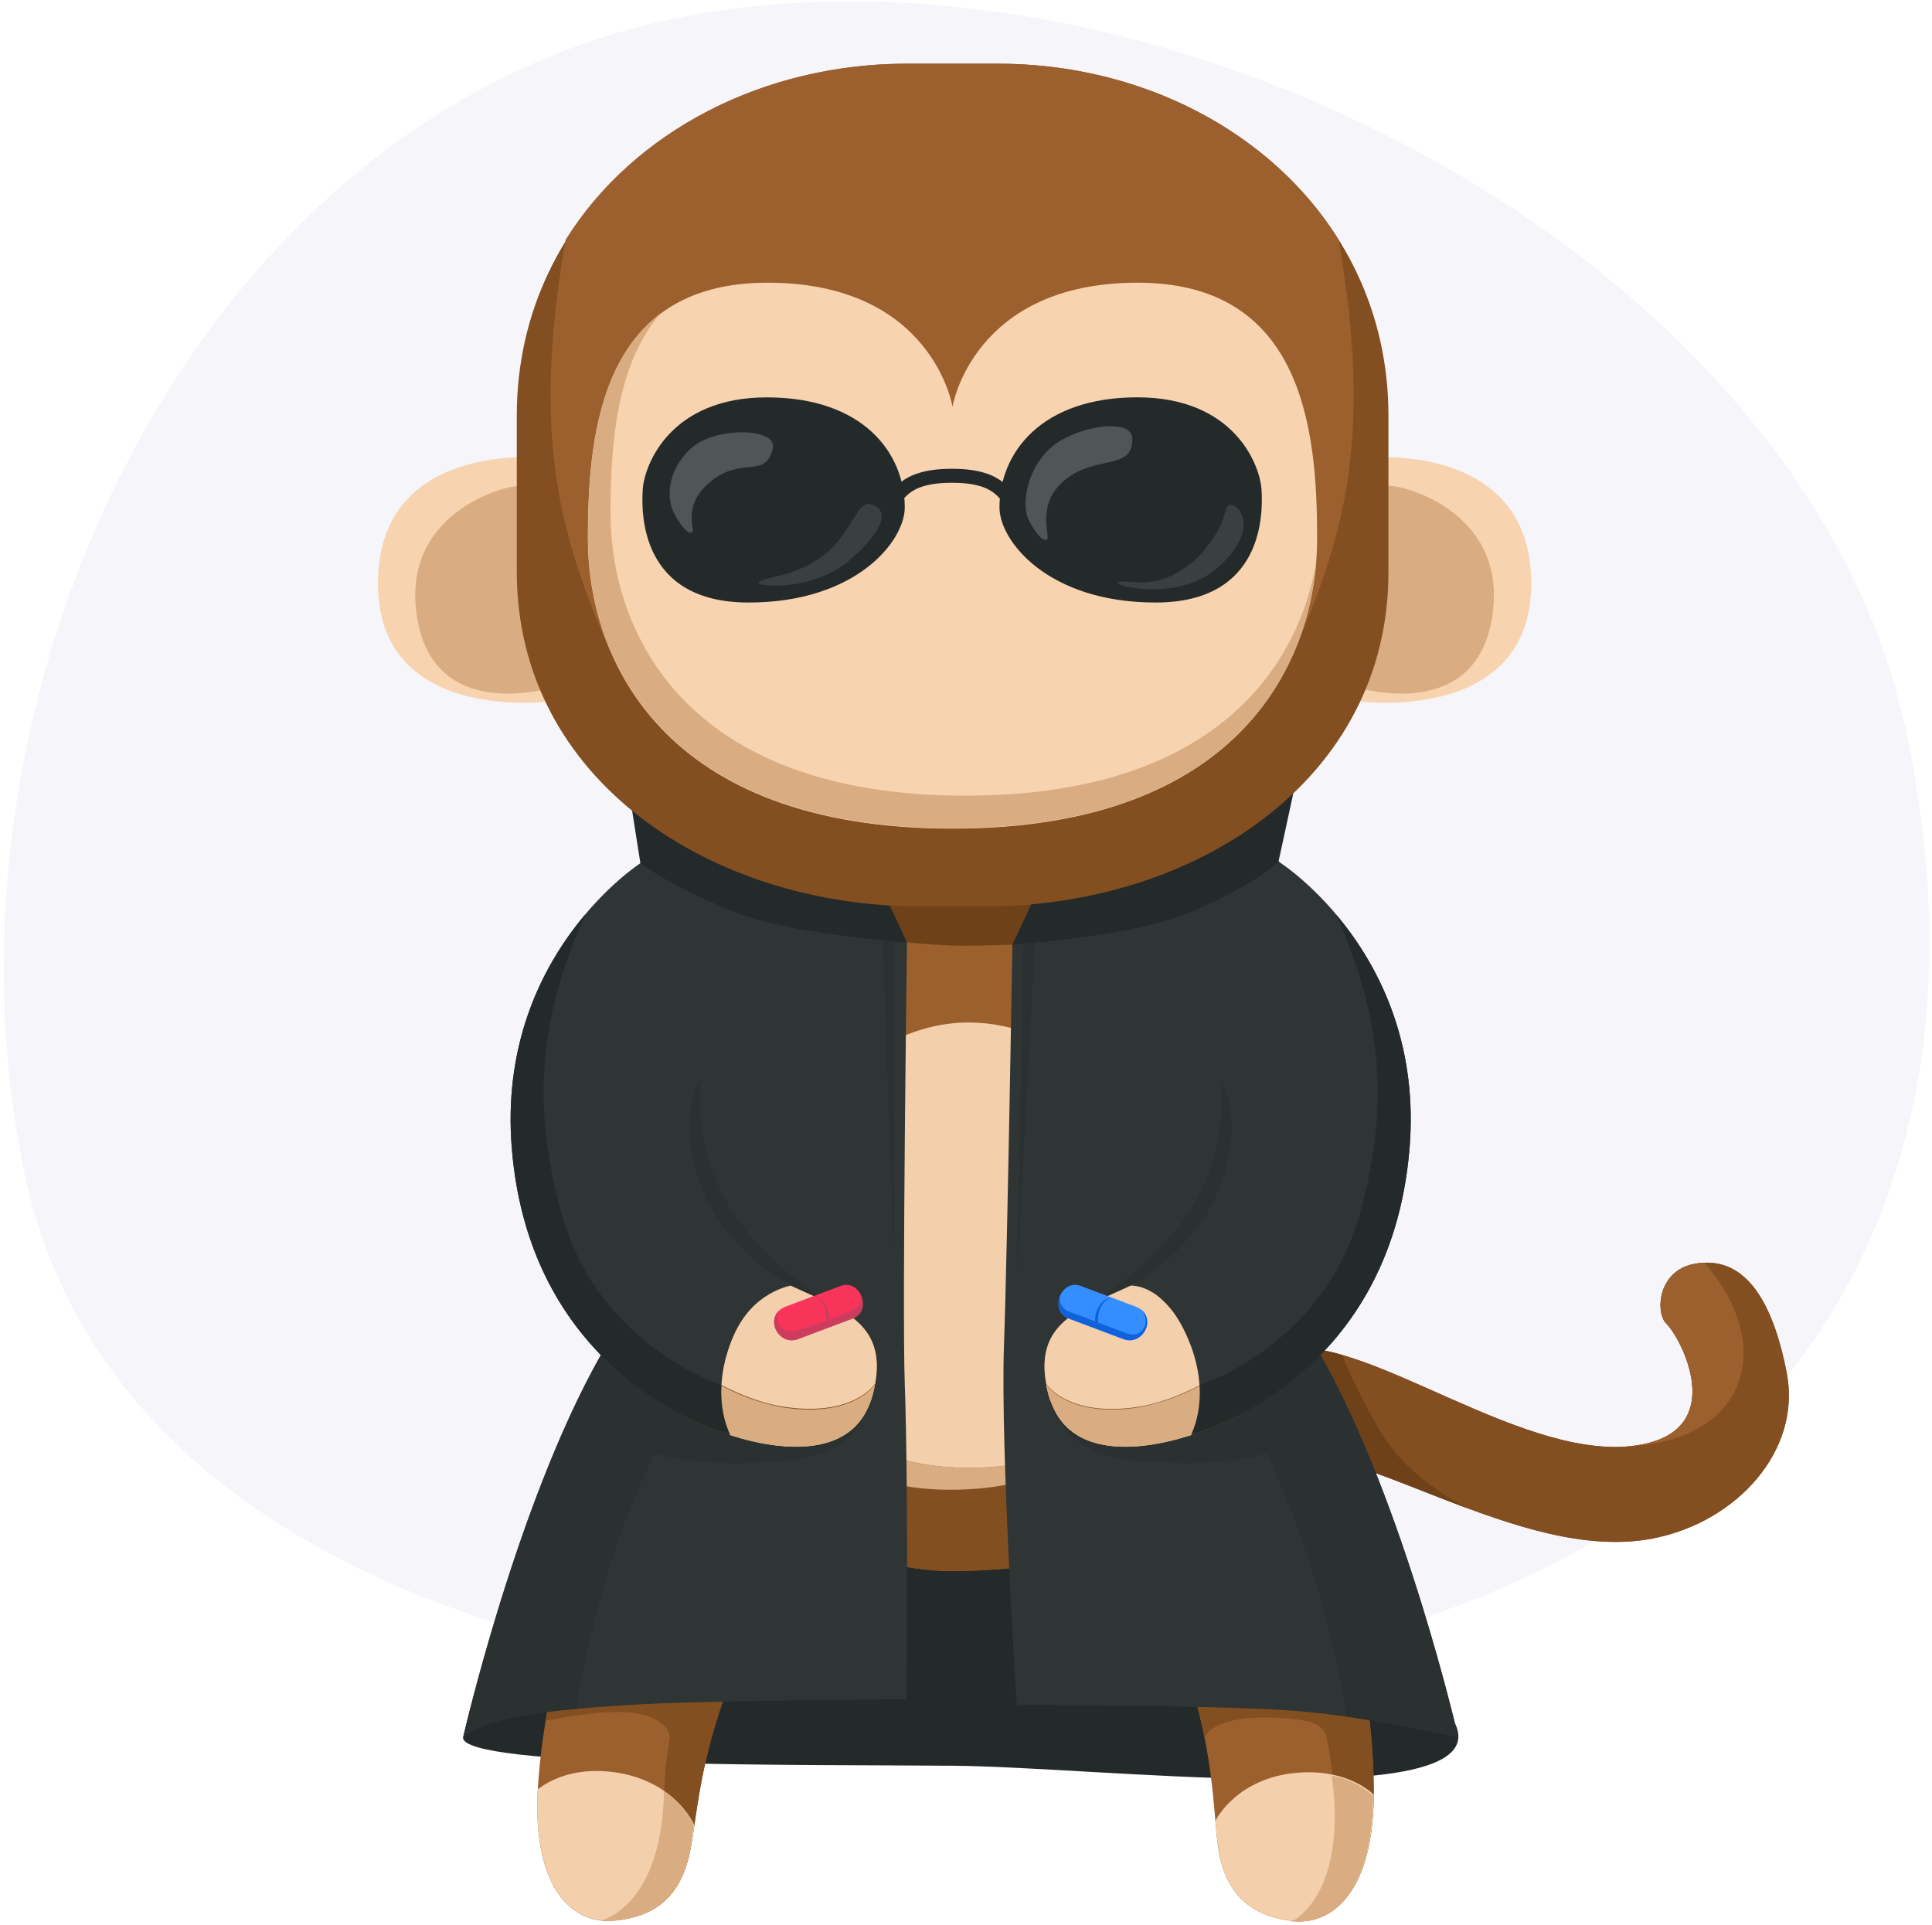 <svg width="276" height="275" viewBox="0 0 276 275" fill="none" xmlns="http://www.w3.org/2000/svg"><g clip-path="url(#a)"><path d="M272.354 104.673c14.294 68.269-18.948 117.122-87.364 131.41-68.415 14.289-167.204-.243-181.498-68.513C-10.803 99.301 27.696 17 96.054 2.724c68.358-14.275 161.974 33.622 176.3 101.949" fill="#001580" fill-opacity=".04"/><path d="M66.144 248.231c0 4.346 50.264 3.846 70.232 4.025s71.426 6.218 71.959-4.025-49.423-29.18-49.423-29.18l-69.552-1.282z" fill="#242A2A"/><path d="M183.867 192.788c11.554-2.198 34.455 16.667 50.656 13.584 12.413-2.359 5.59-15.289 3.537-17.269-1.586-1.532-1.284-7.539 3.973-8.539 6.938-1.32 11.142 4.737 13.228 15.66s-7.06 21.263-19.255 23.584c-18.935 3.596-42.235-14.622-55.066-12.18-12.83 2.443-3.35-14.711-2.843-14.916s5.77.076 5.77.076" fill="#834F20"/><path d="M183.867 192.788c11.554-2.198 34.455 16.667 50.656 13.584 12.413-2.359 5.59-15.289 3.537-17.269-1.586-1.532-1.284-7.539 3.973-8.539 6.938-1.32 11.142 4.737 13.228 15.66s-7.06 21.263-19.255 23.584c-18.935 3.596-42.235-14.622-55.066-12.18-12.83 2.443-3.35-14.711-2.843-14.916s5.77.076 5.77.076" fill="#834F20"/><path d="M129.97 211.333a38.2 38.2 0 0 0-7.625 4.488c-3.158 2.564-10.385 6.647-16.515 20.698-6.617 15.148-6.117 24.468-7.702 29.725-1.586 5.256-5.135 7.775-10.674 8.16-5.54.384-11.663-4.487-10.565-19.692 1.078-14.949 5.282-26.116 10.552-36.257 5.212-10.038 15.263-20.756 15.263-20.756z" fill="#9C602E"/><path d="m188.168 207.942-.308-.436v-14.743c1.342.126 2.664.408 3.941.839.68 2.282 3.344 7.283 4.904 10.071 3.575 6.41 9.275 9.776 12.882 11.788-7.773-2.897-15.199-6.237-21.419-7.519" fill="#6E4119"/><path d="M113.012 213.93c-7.362 6.044-17.805 25.371-18.094 41.942-.289 16.57-8.986 18.474-8.986 18.474a9 9 0 0 0 1.547 0c5.526-.384 9.082-2.897 10.674-8.16s1.091-14.577 7.702-29.724c4.943-11.321 10.585-16.18 14.25-18.975-1.502-3.666-3.762-6.295-7.093-3.557" fill="#834F20"/><path d="M231.635 206.686c.488 0 .975-.051 1.45-.103.475-.051.963-.121 1.438-.211.353-.071.681-.141.989-.225l.436-.128.186-.057c10.154-3.148 3.883-14.968 1.926-16.859-1.586-1.532-1.284-7.539 3.973-8.539a10 10 0 0 1 1.451-.167c10.289 11.84 6.386 25.783-11.849 26.289m-43.717 11.904a74 74 0 0 0-5.058-9.25c.776-5.462-4.968-31.122-5.552-48.859-.61-18.263-3.049-42.622-3.049-42.622l-78.365 2.891s-2.458 29.955-1.335 52.981c1.123 23.025 2.086 31.295 2.086 31.295s18.011 19.423 39.539 19.423a97 97 0 0 0 24.442-3.391c2.599 3.205 5.398 7.775 7.83 14.435 5.687 15.52 4.615 24.789 5.893 30.129s4.666 8.096 10.16 8.801c5.495.705 11.913-3.756 11.74-19.019-.173-14.987-3.691-26.391-8.331-36.814" fill="#9C602E"/><path d="m148.674 223.506-2.728-12.429h-21.425l.083 11.596a40.5 40.5 0 0 0 11.554 1.776 91 91 0 0 0 12.516-.943m39.244-4.916a74 74 0 0 0-5.058-9.25c.25-1.75-.174-5.584-.88-10.558l-7.009-11.269s-30.713 5-23.96 7.557c6.752 2.558 13.729.59 13.729.59s2.567.814 8.261 9.962c7.266 11.634 14.859 28.75 17.375 47.91 2.298 17.5-5.867 20.891-5.867 20.891 5.495.712 11.913-3.756 11.74-19.019-.173-14.987-3.691-26.391-8.331-36.814" fill="#834F20"/><path d="M76.824 255.647c1.046-.852 4.737-3.365 11.091-2.442 8.685 1.282 11.265 7.539 11.265 7.539a41 41 0 0 1-1.059 5.474c-1.592 5.263-5.135 7.776-10.674 8.16-5.41.372-11.393-4.269-10.623-18.731" fill="#F3CFAC"/><path d="M98.423 265.077a1 1 0 0 1 0-.103c.084-.371.16-.762.237-1.173v-.141c.078-.41.148-.846.219-1.282v-.109q.116-.719.23-1.506a12.5 12.5 0 0 0-4.261-4.872c-.289 16.571-8.986 18.474-8.986 18.474.237 0 .468.039.7.045h.847c5.18-.359 8.633-2.564 10.353-7.205.115-.307.225-.641.32-.955.097-.314.251-.776.341-1.173" fill="#D9AD81"/><path d="M168.02 179.782c0 18.526-10.064 29.904-29.648 29.904-20.539 0-28.723-14.34-29.185-31.096-.462-16.757 14.05-32.519 29.185-32.519 12.555 0 29.648 10.628 29.648 33.711" fill="#F3CFAC"/><path d="M138.372 209.686c-20.539 0-28.723-14.34-29.185-31.096-.199-7.148 2.336-14.103 6.47-19.744-5.642 6.071-9.301 14.346-9.063 22.885.456 16.75 8.614 31.096 29.185 31.096 11.509 0 19.725-3.936 24.545-10.936-4.962 5.026-12.298 7.795-21.952 7.795" fill="#D9AD81"/><path d="M196.243 256.372c-.989-.917-4.493-3.654-10.912-3.116-8.736.731-11.695 6.846-11.695 6.846.115 1.859.357 3.707.726 5.533 1.283 5.346 4.666 8.07 10.16 8.788 5.36.699 11.618-3.577 11.721-18.051" fill="#F3CFAC"/><path d="M185.016 274.468h1.547l.315-.045.205-.032.327-.07.186-.039.347-.096.167-.051.353-.129.154-.051.366-.16.135-.058.378-.199.116-.057.385-.231.103-.064.385-.269.09-.071q.2-.144.391-.308l.077-.064.392-.352a11 11 0 0 0 .449-.462l.058-.057.379-.449.044-.058a9 9 0 0 0 .373-.487l.038-.058a7 7 0 0 0 .366-.538v-.051c.122-.193.238-.385.353-.59v-.045c.116-.205.225-.423.34-.641v-.039c.109-.224.219-.455.321-.698v-.032c.109-.244.206-.494.308-.75q.154-.398.289-.808.137-.423.263-.865.124-.444.238-.917.115-.482.212-.981a24 24 0 0 0 .346-2.128c.204-1.644.309-3.299.315-4.955a12.4 12.4 0 0 0-5.867-2.84c2.298 17.5-5.866 20.891-5.866 20.891h.102z" fill="#D9AD81"/><path d="M170.453 241.59a83 83 0 0 1 1.624 6.641s1.065-3.846 12.837-2.622c4.127.429 4.461 1.628 4.775 3.538.315 1.911 4.859-7.846 4.859-7.846z" fill="#834F20"/><path d="M144.772 126.282s-.822 51.398-1.348 65.974 1.835 51.334 1.835 51.334 26.817 0 38.287.724c11.47.725 24.789 3.91 24.789 3.91s-7.561-33.064-19.551-54.41-.263-59.461-.263-59.461l-5.527-11.039-5.321-4.346z" fill="#2F3535"/><path d="M188.784 193.821c-3.736-6.641-5.167-14.911-5.373-23.148l-9.178-16.974a28.9 28.9 0 0 1-4.885 20.166c-5.821 8.334-16.688 14.494-16.688 14.494l-3.408 7.795s-.546 11.301 12.728 12.506 18.947-1.045 18.947-1.045 7.992 15.725 11.419 37.622c8.55 1.199 15.989 2.981 15.989 2.981s-7.561-33.051-19.551-54.397" fill="#2A3130"/><path d="M169.933 177.801c7.811-9.179 7.586-19.872 6.893-21.884a18 18 0 0 0-1.136-2.231c-1.637-2.955 7.895-27.827 10.912-25.269 9.499 8.083 13.89 17.993 13.89 35.256 0 20.365-18.216 35.968-24.725 39.103-7.06 3.365-22.991 8.192-26.008-3.699-3.672-14.462 12.362-12.096 20.174-21.276" fill="#9C602E"/><path d="M149.746 199.038c2.375 9.295 12.645 8.494 20.347 6.007.642-.712 2.664-3.763.732-11.051-2.247-8.475-8.434-10.744-8.434-10.744-7.465 3.673-15.322 5.25-12.645 15.788" fill="#F3CFAC"/><path d="M175.754 202.737c6.509-3.109 24.718-18.711 24.725-39.102 0-18.949-5.777-28.404-16.843-37.584-.744-.641-5.205 3.411-.911 7.43a32.2 32.2 0 0 1 5.982 7.487c5.777 10.083 8.8 23.077 1.669 37.346s-19.937 21.462-27.825 22.673c-9.994 1.526-13.068-3.263-13.094-3.301q.114.652.295 1.353c3.011 11.891 18.961 7.064 26.002 3.698" fill="#834F20"/><path d="M150.144 200.288c.077.218.161.423.25.641.039.097.084.186.129.282.103.212.205.417.321.641.032.058.064.122.103.18q.22.384.487.737l.045.064c.167.218.334.423.507.641l.09.09c4.114 4.41 11.945 3.397 18.12 1.423.558-.711 1.784-2.808 1.348-7.122a29.5 29.5 0 0 1-8.986 3.205c-9.827 1.5-12.959-3.102-13.088-3.288q.004.093 0 .186c0 .109.045.218.064.327q.084.404.193.827c.083.333.186.641.289.968.051.012.09.102.128.198" fill="#D9AD81"/><path d="M182.994 123.321s20.54 13.218 18.383 40.544c-2.657 33.834-31.181 41.065-31.181 41.065s3.113-5.853-.713-14.212c-3.369-7.468-7.984-7.051-7.984-7.051s9.557-4.834 12.991-14.693-.257-15.294-.257-15.294-1.091-12.808 8.761-30.359" fill="#2F3535"/><path d="M101.651 248.231a81 81 0 0 1 2.568-7.885l-25.09-.391a86 86 0 0 0-1.2 5.865c3.375-.641 9.165-1.596 12.67-1.096 5.173.744 5.077 3.507 5.077 3.507z" fill="#834F20"/><path d="m154.412 183.718 7.812 2.942c3.324 1.25 1.168 5.737-1.753 4.635l-7.811-2.936c-2.831-1.064-1.123-5.718 1.752-4.641" fill="#358EFF"/><path d="m121.125 125.641 8.447 8.974s-.712 51.975-.321 63.084c.527 14.577.302 45.07.302 45.07s-28.743.103-40.213.827c-11.47.725-20.873 1.846-23.196 4.635 0 0 7.56-33.064 19.55-54.41 11.99-21.347.264-59.462.264-59.462l5.526-11.038 5.321-4.347z" fill="#2F3535"/><path d="M85.714 193.821c3.736-6.642 5.167-14.911 5.373-23.148l9.172-16.974a28.92 28.92 0 0 0 4.891 20.166c5.821 8.334 16.688 14.494 16.688 14.494l3.408 7.795s.546 11.301-12.728 12.506-18.948-1.045-18.948-1.045-7.81 14.616-11.238 36.539c-13.91 1.07-16.169 4.09-16.169 4.09s7.561-33.077 19.551-54.423" fill="#2A3130"/><path d="M104.546 177.801c-7.811-9.179-7.587-19.872-6.893-21.884q.492-1.155 1.136-2.231c1.637-2.955-7.895-27.827-10.912-25.269-9.5 8.083-13.896 17.993-13.89 35.256 0 20.365 18.21 35.968 24.725 39.103 7.06 3.365 22.985 8.192 26.008-3.699 3.652-14.462-12.362-12.096-20.174-21.276" fill="#9C602E"/><path d="M124.733 199.038c-2.356 9.283-12.651 8.494-20.36 6.007-.642-.712-2.657-3.763-.725-11.051 2.246-8.475 8.434-10.744 8.434-10.744 7.465 3.673 15.321 5.25 12.651 15.788" fill="#F3CFAC"/><path d="M98.725 202.737C92.21 199.628 74 184.026 74 163.635c0-18.949 5.777-28.404 16.836-37.584.751-.641 5.206 3.411.918 7.43a32 32 0 0 0-5.982 7.461c-5.777 10.084-8.794 23.077-1.663 37.347s19.93 21.461 27.825 22.673c9.994 1.525 13.068-3.263 13.087-3.302q-.116.653-.288 1.353c-3.024 11.917-18.974 7.09-26.008 3.724" fill="#834F20"/><path d="M124.335 200.288c-.077.218-.161.423-.251.641l-.128.282c-.103.212-.212.417-.321.641-.039.058-.071.122-.103.18a8 8 0 0 1-.488.737.2.2 0 0 1-.051.064 8 8 0 0 1-.507.641l-.083.09c-4.121 4.41-11.952 3.397-18.127 1.423-.558-.711-1.784-2.808-1.347-7.122a29.5 29.5 0 0 0 8.986 3.205c9.826 1.5 12.959-3.102 13.081-3.288a2 2 0 0 1-.032.186c0 .109-.039.218-.065.327-.057.269-.115.545-.186.827s-.186.641-.295.968c-.013.012-.045.102-.083.198" fill="#D9AD81"/><path d="M91.484 123.321s-20.54 13.218-18.382 40.544c2.65 33.834 31.175 41.065 31.175 41.065s-3.126-5.77.552-14.212c2.702-6.186 8.145-7.051 8.145-7.051s-9.557-4.834-12.991-14.693.256-15.294.256-15.294 1.092-12.808-8.755-30.359" fill="#2F3535"/><path d="m146.216 134.359-.957 49.199 2.625-49.199zm-18.479 0v46.519l-1.669-47.25z" fill="#2A3130"/><path d="M129.572 134.615s4.66.494 8.133.494 6.977-.167 6.977-.167l3.588-6.737-23.03-.59z" fill="#6E4119"/><path d="m120.067 183.718-7.812 2.942c-3.325 1.25-1.175 5.737 1.752 4.635l7.805-2.936c2.831-1.064 1.124-5.718-1.745-4.641" fill="#F8345A"/><path d="M129.572 134.615s-17.092-1.115-25.295-4.57c-9.564-4.026-12.793-6.725-12.793-6.725l-1.283-8.166 36.348 13.051zm15.058.327s17.093-1.115 25.29-4.57c9.563-4.032 12.721-7.263 12.721-7.263l2.112-9.756-37.125 15.205z" fill="#242A2A"/><path d="M76.972 65.385S53.993 63.14 53.993 83.333s24.583 16.859 24.583 16.859z" fill="#F8D3AF"/><path d="M76.972 66.628s-1.22 2.82-3.081 2.82c-1.862 0-16.945 3.91-14.25 19.103s19.898 9.487 19.898 9.487z" fill="#D9AD81"/><path d="M195.767 65.385s22.979-2.244 22.979 17.948c0 20.193-24.583 16.859-24.583 16.859z" fill="#F8D3AF"/><path d="M195.768 66.628s1.219 2.82 3.081 2.82 16.945 3.91 14.249 19.103-19.898 9.487-19.898 9.487z" fill="#D9AD81"/><path d="M140.773 129.487h-9.307c-29.783 0-57.64-18.013-57.64-47.82V59.359c0-29.744 25.996-50.256 55.778-50.256h12.966c29.782 0 55.778 20.512 55.778 50.256v22.308c.064 29.807-27.729 47.82-57.575 47.82" fill="#834F20"/><path d="M191.223 34.23c-9.731-15.55-28.306-25.127-48.653-25.127h-13.107c-20.347 0-38.922 9.577-48.653 25.128-4.916 28.205-.757 41.936 5.745 57.442 5 11.936 27.709 18.154 49.462 18.154 21.752 0 44.461-6.218 49.481-18.16 6.482-15.5 10.642-29.205 5.725-57.436" fill="#9C602E"/><path d="M162.519 40.385c-23.569 0-26.445 17.718-26.445 17.718s-2.85-17.718-26.419-17.718-25.674 20.903-25.674 36.538c0 17.256 10.725 41.455 52.093 41.455s52.087-24.199 52.087-41.455c.013-15.66-2.073-36.538-25.642-36.538" fill="#F8D3AF"/><path d="M137.923 113.667c-40.27 0-50.707-23.558-50.707-40.385 0-9.615.815-21.23 7.163-28.52C85.08 51.738 84 65.66 84 76.873c0 17.256 10.726 41.455 52.094 41.455 38.71 0 50.585-21.154 51.952-38.051-2.715 15.686-15.206 33.391-50.123 33.391" fill="#D9AD81"/><path d="M100.458 72.583c0 1.394.554 2.731 1.541 3.717a5.267 5.267 0 0 0 7.443 0 5.25 5.25 0 0 0 1.542-3.717m50.065 0c0 1.394.555 2.731 1.542 3.717a5.267 5.267 0 0 0 7.443 0 5.25 5.25 0 0 0 1.542-3.717" stroke="#242A2A" stroke-width="4" stroke-linecap="round" stroke-linejoin="round"/><path d="M142.782 72.5c0 4.75 6.874 13.577 22.311 13.577s15.36-12.699 15.116-16.211c-.244-3.513-3.948-13.103-17.729-13.103s-19.698 7.98-19.698 15.737m-13.53 0c0 4.75-6.875 13.577-22.311 13.577s-15.36-12.699-15.116-16.205c.244-3.507 3.947-13.103 17.728-13.103s19.699 7.975 19.699 15.731" fill="#242A2A"/><path d="M127.088 71.423c1.522 0 1.342-3.455 8.909-3.455s7.292 3.455 8.909 3.455" stroke="#242A2A" stroke-width="2" stroke-linecap="round" stroke-linejoin="round"/><path d="M110.4 64.026c-.982 4.442-4.339 1.14-8.761 4.666-4.423 3.526-2.208 7.052-2.767 7.346s-1.566-.762-2.606-2.788-1.026-5.942 2.388-9.147c3.415-3.206 12.427-3.02 11.746-.077" fill="#505555"/><path d="M125.041 72.288c-1.567-.833-2.041.129-3.441 2.34-1.399 2.212-3.119 4.782-6.88 6.455-3.762 1.673-6.175 1.436-6.336 2.25-.077.391 7.767 1.327 13.236-3.519 5.468-4.846 4.698-6.846 3.421-7.526" fill="#3A3F3F"/><path d="M161.749 62.577c.212 4.68-5.103 2.378-9.519 5.904s-2.099 8.275-2.657 8.596c-.559.32-1.566-.763-2.606-2.782s-.43-6.987 2.984-10.192 11.669-4.532 11.798-1.526" fill="#505555"/><path d="M176.338 72.289c-1.566-.834-1.027 1.423-2.419 3.634-1.393 2.212-3.126 4.782-6.881 6.455s-7.195.141-7.356.955c-.077.391 8.781 2.622 14.249-2.224 5.469-4.846 3.691-8.141 2.407-8.82" fill="#3A3F3F"/><path d="M201.377 163.865c1.226-15.647-4.974-26.66-10.507-33.224 5.135 11.814 8.569 24.442 3.306 43.013s-22.632 24.154-22.632 24.154l-.122.057a14.25 14.25 0 0 1-1.226 7.052s28.524-7.218 31.181-41.052m-128.275 0c-1.214-15.647 4.974-26.685 10.5-33.224-5.134 11.814-8.568 24.442-3.299 43.013s22.626 24.154 22.626 24.154l.122.057a14.25 14.25 0 0 0 1.226 7.052s-28.537-7.218-31.175-41.052" fill="#242A2A"/><path d="M162.969 187.07c1.579 1.5.301 4.238-1.926 3.436-2.227-.801-6.374-2.436-8.222-3.096a1.924 1.924 0 0 1-1.329-2.359c-.539 1.193-.314 2.75 1.175 3.308l7.798 2.936c2.67 1.013 4.673-2.622 2.504-4.225" fill="#0F62DC"/><path d="m122.904 184.859-.052-.09v-.032c0 .122.552 1.616-.815 2.327a56.4 56.4 0 0 1-8.55 3.09c-2.432.564-2.882-2.378-2.073-3-1.99 1.641 0 5.128 2.613 4.141l7.805-2.936c1.553-.59 1.72-2.288 1.072-3.5" fill="#CC3C5E"/><path d="M116.234 185.16a2.47 2.47 0 0 1 1.669 1.218c.507.819.692 1.796.52 2.744-.16.551-.494.269-.494.269a4.13 4.13 0 0 0-.315-2.968 2.9 2.9 0 0 0-1.38-1.263" fill="#CC3C5E"/><path d="M158.694 185.365a2.44 2.44 0 0 0-1.669 1.212 3.84 3.84 0 0 0-.52 2.744c.154.551.494.275.494.275a4.15 4.15 0 0 1 .315-2.974 2.87 2.87 0 0 1 1.38-1.257" fill="#0F62DC"/></g><defs><clipPath id="a"><path fill="#fff" d="M0 0h276v275H0z"/></clipPath></defs></svg>